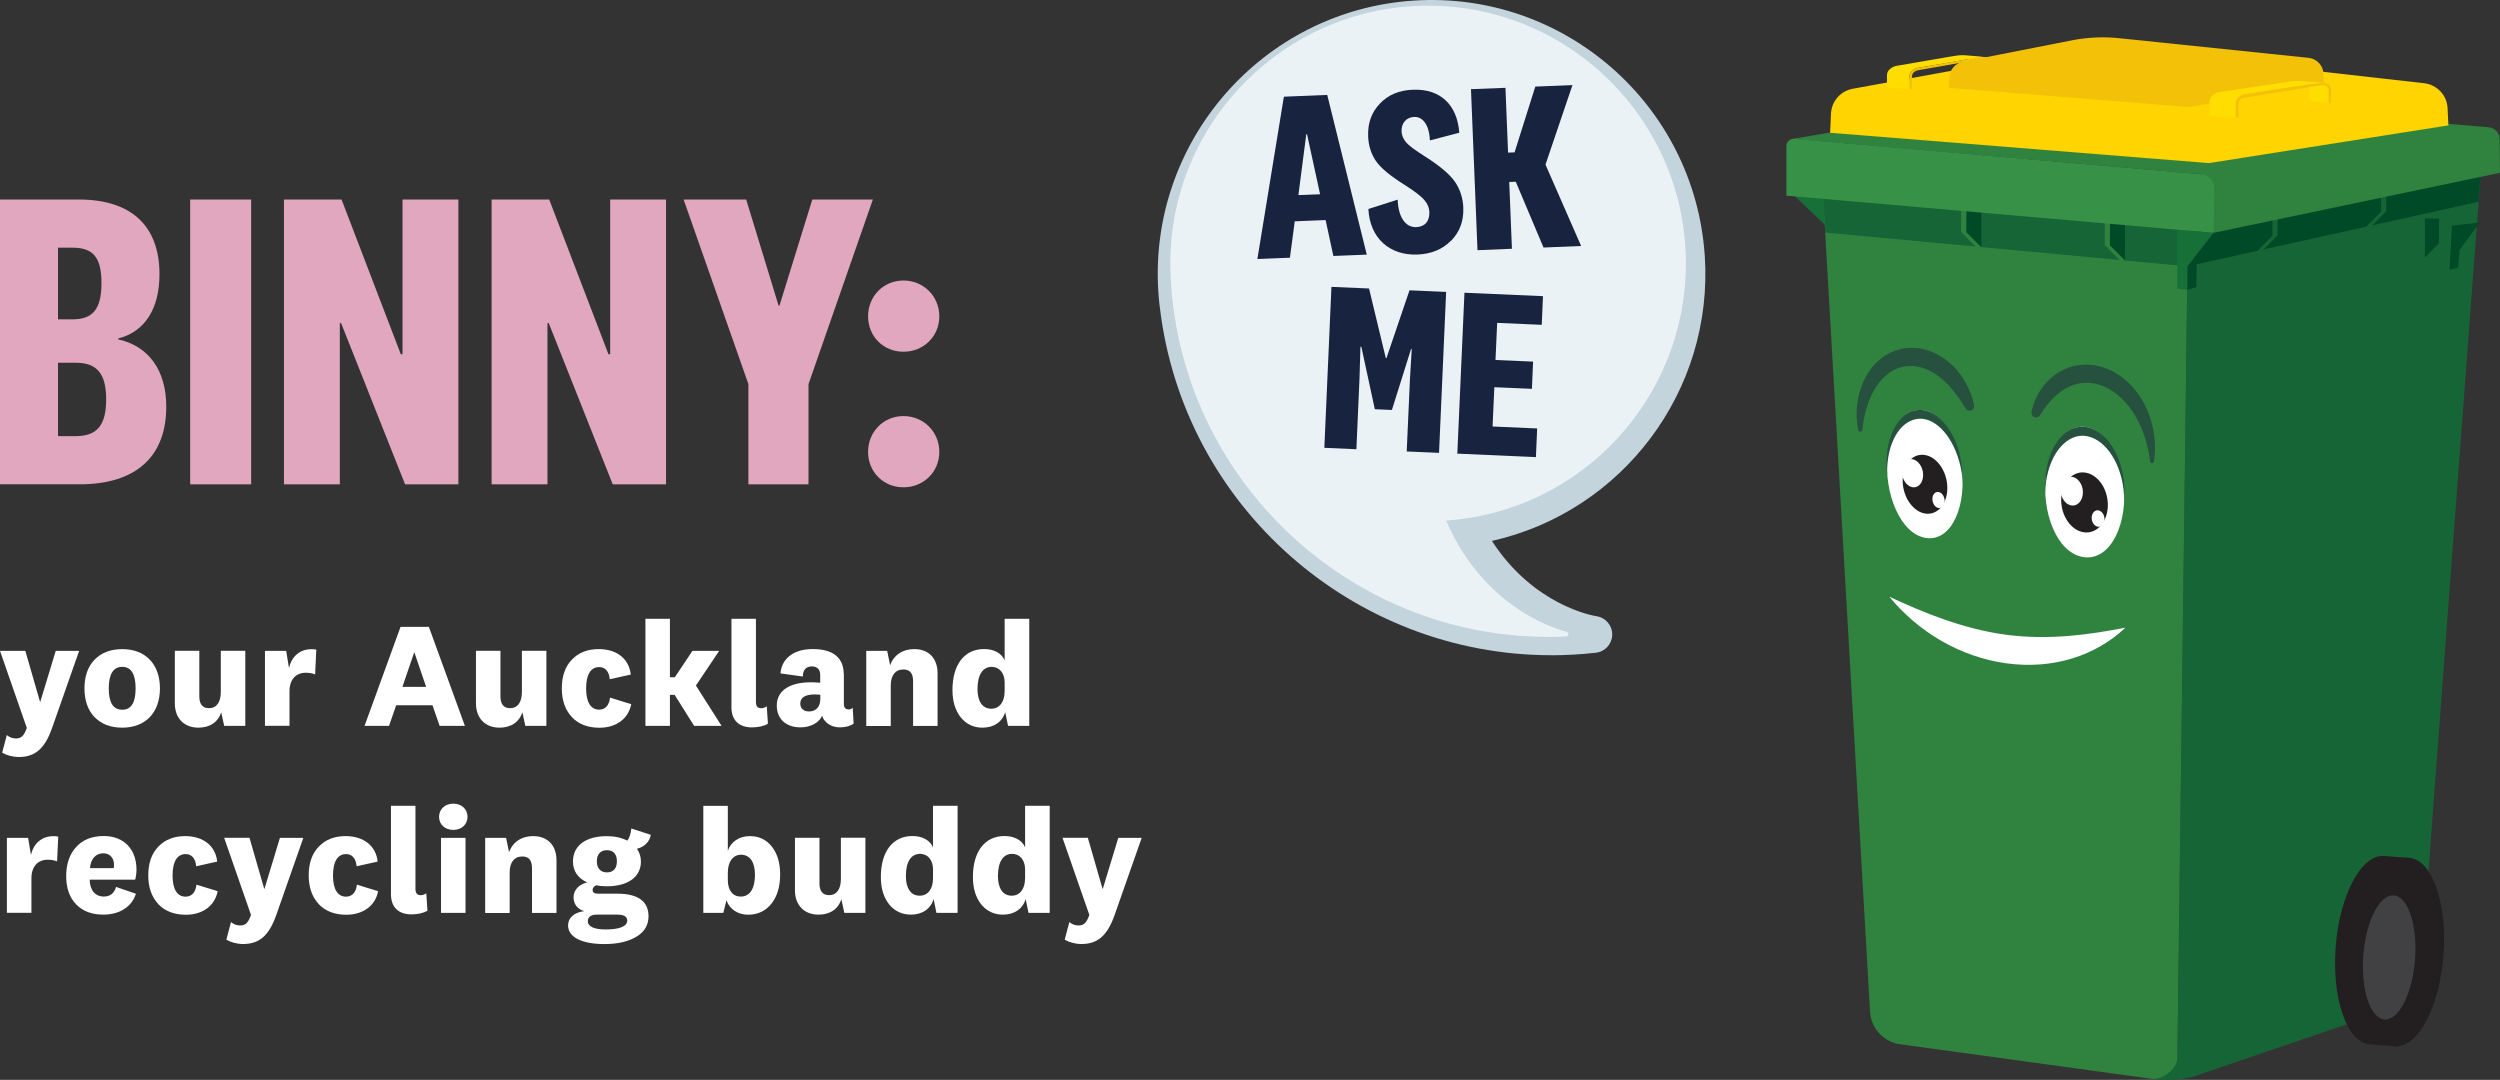 <?xml version="1.0" encoding="UTF-8"?>
<svg id="Layer_1" data-name="Layer 1" xmlns="http://www.w3.org/2000/svg" viewBox="0 0 648.21 280">
  <rect x="0" y="0" width="648.21" height="280" fill="#333333" stroke="none"/>
  <defs>
    <style>
      .cls-1 {
        fill: #ffd400;
      }

      .cls-1, .cls-2, .cls-3, .cls-4, .cls-5, .cls-6, .cls-7, .cls-8, .cls-9, .cls-10, .cls-11, .cls-12, .cls-13, .cls-14, .cls-15, .cls-16 {
        stroke-width: 0px;
      }

      .cls-2 {
        fill: #ebf2f6;
      }

      .cls-3 {
        fill: #f3c108;
      }

      .cls-4 {
        fill: #fff;
      }

      .cls-5 {
        fill: #c3d4dd;
      }

      .cls-6 {
        fill: #177038;
      }

      .cls-7 {
        fill: #18233f;
      }

      .cls-8 {
        fill: #231f20;
      }

      .cls-9 {
        fill: #004a27;
      }

      .cls-10 {
        fill: #414042;
      }

      .cls-11 {
        fill: #e1a7bf;
      }

      .cls-12 {
        fill: #26513e;
      }

      .cls-13 {
        fill: #379248;
      }

      .cls-14 {
        fill: #166536;
      }

      .cls-15 {
        fill: #fd0;
      }

      .cls-16 {
        fill: #30833f;
      }
    </style>
  </defs>
  <g>
    <polygon class="cls-9" points="483.88 50.8 483.88 57.54 487.8 61.48 487.79 50.64 483.88 50.8"/>
    <polygon class="cls-16" points="482.57 51.58 482.57 57.45 486.43 61.35 487.8 61.48 483.88 57.54 483.92 51.64 482.57 51.58"/>
    <polygon class="cls-6" points="465.22 50.72 475.28 60.3 475.66 67.07 478.02 67.4 477.31 51.78 465.22 50.72"/>
    <g>
      <path class="cls-14" d="m564.56,274.21l2.72-213.05c.02-1.47,1.07-2.73,2.51-3.01l69.51-13.52c2.02-.4,3.84,1.24,3.69,3.29l-15.67,209.25c-.09,1.25-.92,2.31-2.1,2.71l-56.7,19.31s-4.94,1.42-10.68.53c0,0,5.46-.34,6.7-5.5"/>
      <path class="cls-16" d="m567.3,58.63l-94.62-8.12,12.19,211.8c.25,4.32,3.52,7.86,7.81,8.45l65.17,8.95c2.57.35,6.66-2.28,6.7-5.5l2.75-215.58h.01Z"/>
    </g>
    <polygon class="cls-14" points="567.16 69.06 567.3 58.63 472.68 50.51 473.25 60.3 567.16 69.06"/>
    <polygon class="cls-9" points="509.8 53.47 509.8 60.2 513.73 64.15 513.72 53.31 509.8 53.47"/>
    <polygon class="cls-16" points="508.49 54.25 508.49 60.12 512.36 64.01 513.73 64.15 509.8 60.2 509.84 54.31 508.49 54.25"/>
    <polygon class="cls-9" points="547.03 56.88 547.03 63.61 550.97 67.55 550.96 56.71 547.03 56.88"/>
    <polygon class="cls-16" points="545.74 57.66 545.74 63.53 549.6 67.42 550.97 67.55 547.03 63.62 547.09 57.72 545.74 57.66"/>
    <polygon class="cls-9" points="567.16 69.06 642.66 52.31 643.29 43.86 568.06 57.5 567.16 69.06"/>
    <polygon class="cls-9" points="642.97 57.69 637.74 64.77 637.4 69.39 635.14 69.94 635.74 58.51 642.97 57.69"/>
    <polygon class="cls-9" points="589.23 54.37 589.23 61.1 585.3 65.05 585.31 54.21 589.23 54.37"/>
    <polygon class="cls-14" points="590.53 55.15 590.53 61.02 586.67 64.92 585.3 65.05 589.23 61.1 589.19 55.21 590.53 55.15"/>
    <polygon class="cls-9" points="617.4 48.13 617.4 54.87 613.48 58.81 613.49 47.97 617.4 48.13"/>
    <polygon class="cls-14" points="618.71 48.91 618.71 54.78 614.85 58.68 613.48 58.81 617.4 54.87 617.36 48.97 618.71 48.91"/>
    <polygon class="cls-9" points="632.44 56.73 632.44 63.09 628.74 66.8 628.75 56.59 632.44 56.73"/>
    <polygon class="cls-14" points="633.67 57.47 633.67 63.01 630.03 66.68 628.74 66.8 632.44 63.09 632.4 57.54 633.67 57.47"/>
    <g>
      <path class="cls-16" d="m648.2,44.79l-.08-8.72c-.02-1.62-1.25-2.9-2.77-3.06h0l-106.87-9c-1.25-.15-2.51-.1-3.75.14l-69.94,11.86,97.79,8.46,8.26.72,3.11,15.18,74.26-15.57h-.01Z"/>
      <path class="cls-1" d="m474.52,34.43l98.2,7.86,62.11-9.78-.21-4.44c-.15-3.36-2.73-6.1-6.07-6.49l-77.01-8.69c-6.38-.72-12.83-.5-19.14.65l-52.03,9.48c-3.14.57-5.47,3.23-5.62,6.42l-.23,4.99h.01Z"/>
    </g>
    <polygon class="cls-6" points="573.95 60.36 567.16 69.06 567.16 75.14 564.52 74.84 564.52 59.58 573.95 60.36"/>
    <g>
      <path class="cls-15" d="m516.1,19.47v-3.28c0-1.28-2.41-1.49-2.8-1.51l.79.02-4.68-.38c-1.2-.06-2.19.09-3.1.25l-14.68,2.52s-2.37.5-2.37,2.48v3.13l5.86.44v-3.38c0-1.87,2.22-2.17,2.22-2.17l12.83-2.2c.06.15.1.23.1.45v3.04l5.29.65.56-.09h-.01Z"/>
      <path class="cls-3" d="m513.74,15.32l-16.39,2.89s-1.63.23-1.63,1.76v3.08l-.62.1v-3.38c0-1.87,2.22-2.17,2.22-2.17l15.69-2.75s3.09-.7,3.09,1.49v3.1l-.56.09v-3s.13-1.48-1.8-1.24"/>
    </g>
    <polygon class="cls-9" points="567.16 75.14 569.48 74.41 569.57 68.04 567.16 69.06 567.16 75.14"/>
    <path class="cls-3" d="m505.29,22.77l62.21,4.98,35.08-5.83-.13-2.81c-.1-2.13-1.73-3.87-3.84-4.11l-48.78-5.06c-4.04-.46-8.12-.31-12.13.42l-28.71,5.64c-1.99.37-3.46,2.05-3.56,4.07l-.14,2.71h0Z"/>
    <path class="cls-8" d="m633.55,247.67c-1.02,13.5-6.64,24.06-12.56,23.62-5.91-.45-9.89-11.74-8.86-25.24,1.01-13.5,6.64-24.06,12.56-23.62,5.92.45,9.89,11.74,8.87,25.24"/>
    <path class="cls-8" d="m614.47,270.8c-5.91-.45-9.89-11.74-8.87-25.24,1.02-13.5,6.64-24.06,12.56-23.62l6.99.53-3.69,48.85-6.99-.53h0Z"/>
    <path class="cls-10" d="m626.18,248.76c-.67,8.88-4.22,15.86-7.92,15.57s-6.16-7.71-5.5-16.59c.67-8.88,4.22-15.86,7.92-15.57,3.7.28,6.16,7.71,5.5,16.59"/>
    <path class="cls-4" d="m508.51,120.41c1.62,10.12-2.2,19.91-8.95,19.1-6.7-.81-11.11-11.5-10.16-21.21.75-7.67,4.76-12.43,9.09-11.97,4.36.45,8.75,6.12,10.04,14.09"/>
    <path class="cls-8" d="m504.91,126.27c.11,4.2-2.38,7.28-5.56,6.91s-5.86-4.05-6.01-8.22c-.16-4.21,2.31-7.37,5.52-7.02,3.22.35,5.94,4.1,6.05,8.33"/>
    <path class="cls-4" d="m498.63,123.01c.07,2.02-1.12,3.51-2.64,3.34s-2.81-1.95-2.89-3.95c-.07-2.02,1.1-3.53,2.64-3.36,1.53.17,2.83,1.96,2.9,3.97"/>
    <path class="cls-4" d="m504.22,129.83c.03,1.15-.66,2-1.53,1.9-.88-.1-1.61-1.12-1.65-2.26-.03-1.16.65-2.01,1.53-1.91.88.1,1.62,1.12,1.65,2.27"/>
    <path class="cls-12" d="m489.39,120.08c.75-7.65,4.81-11.93,9.14-11.48,4.35.46,8.82,5.99,10.1,13.93.15.93.22,1.74.23,2.92.12-1.56-.03-3.79-.3-5.5-1.28-7.97-5.74-13.18-10.1-13.64-4.34-.45-8.46,3.83-9.21,11.51-.16,1.64-.13,4.07.07,5.41-.06-.92-.02-2.25.07-3.15"/>
    <path class="cls-4" d="m489.9,154.75c7.42,9.02,18.23,15.57,30.26,17.23,12.19,1.68,23.27-1.98,30.92-9.24-9.09,1.77-19.74,3.34-31.01,1.83-11.13-1.49-21.5-5.8-30.16-9.83"/>
    <path class="cls-12" d="m481.81,111.49c-1.76-8.24,1.99-18.85,10.97-20.97,6.89-1.64,13.68,2.81,16.86,8.67,1.03,1.86,1.81,3.82,2.21,5.86.13.65-.29,1.28-.94,1.41-.52.1-1.01-.14-1.27-.57-.99-1.62-2-3.17-3.16-4.56-8.19-10.14-18.75-8.08-22.53,4.52-.54,1.82-.86,3.7-1.08,5.6-.05.6-.94.65-1.05.05"/>
    <path class="cls-12" d="m557.46,119.57c-.47-3.89-1.58-7.78-3.5-11.18-3.34-6.23-10.33-11.34-17.29-8.2-3.3,1.46-5.77,4.33-7.72,7.45-.34.58-1.11.76-1.67.41-.44-.27-.63-.78-.54-1.25.91-4.44,3.73-8.6,7.91-10.75,4.28-2.3,9.82-1.84,13.88.64,5.86,3.47,9.29,9.98,10.07,16.56.26,2.13.22,4.28-.09,6.36-.04.29-.31.49-.61.45-.24-.04-.43-.23-.45-.47"/>
    <path class="cls-4" d="m530.55,122.84c-1.39,9.9,2.83,20.78,9.84,21.63,7.06.86,11.48-9.1,10.17-19.42-1.02-8.12-5.42-13.91-9.98-14.39-4.53-.47-8.93,4.37-10.02,12.18"/>
    <path class="cls-8" d="m546.53,131.02c-.05,4.28-2.79,7.4-6.11,7.01-3.32-.4-5.99-4.14-5.99-8.39s2.72-7.49,6.07-7.13c3.38.38,6.07,4.2,6.03,8.51"/>
    <path class="cls-4" d="m540.06,127.68c0,2.06-1.31,3.57-2.9,3.39s-2.88-1.99-2.88-4.04,1.3-3.59,2.9-3.41c1.6.17,2.9,2,2.89,4.06"/>
    <path class="cls-4" d="m545.66,134.64c-.01,1.18-.77,2.03-1.68,1.93-.92-.11-1.65-1.14-1.64-2.31,0-1.18.76-2.04,1.68-1.94.92.11,1.66,1.15,1.65,2.32"/>
    <path class="cls-12" d="m550.61,126.91c-1.02-8.09-5.47-13.42-10.02-13.9-4.52-.48-9,4.2-10.09,11.96-.13.91-.18,1.71-.15,2.91-.17-1.61-.08-3.84.15-5.51,1.1-7.82,5.57-12.17,10.1-11.7,4.56.48,9.06,5.8,10.09,13.92.22,1.73.26,4.25.07,5.6.03-.94-.05-2.33-.16-3.29"/>
    <path class="cls-13" d="m574.1,48.82l-.15,11.55-110.76-9.64v-12.86c0-1.1.94-1.96,2.04-1.87l105.6,9.19c1.87.17,3.3,1.75,3.26,3.63"/>
    <path class="cls-15" d="m604.43,26.71v-3.66c0-1.43-1.85-1.63-2.28-1.65h.03l-5.8-.41c-.1,0-.19-.01-.29-.02-.15-.02-.24-.02-.24-.02,0,0-1.7.11-2.3.2l-18.22,2.75s-2.47.42-2.47,2.81v3.43l6.88.46v-3.77c0-2.09,2.47-2.42,2.47-2.42l16.43-2.48c.06.17.11.38.11.62v3.57l5.06.69.63-.1v.02Z"/>
    <path class="cls-3" d="m601.78,22.09l-19.55,2.99s-1.83.26-1.83,1.98v3.44l-.69.11v-3.77c0-2.09,2.47-2.42,2.47-2.42l18.77-2.83s3.46-.78,3.46,1.67v3.47l-.63.1v-3.35s.14-1.65-2.02-1.38"/>
    <g>
      <path class="cls-5" d="m437.25,66.58c-2.43-36.49-34-64.09-70.48-61.66-36.49,2.43-64.09,33.99-61.66,70.48.07,1.1.17,2.18.3,3.25h0s0,.07.01.1c0,.08.02.16.03.24,6.25,53.3,54.44,91.55,107.82,85.49,0,0-21.86-3.15-33.9-27.79,34.6-4.28,60.24-34.9,57.89-70.12"/>
      <path class="cls-5" d="m402.22,169.89c-51.06,0-95.37-38.39-101.5-90.24-.02-.11-.04-.24-.05-.38,0-.06-.01-.12-.02-.18-.13-1.11-.24-2.24-.31-3.37C297.75,36.66,327.4,2.76,366.45.16c38.99-2.6,72.77,26.89,75.54,65.79.01.1.02.21.03.32,2.35,35.19-21.46,66.41-55.19,73.98,10.87,16.83,26.42,19.42,27.14,19.53,2.36.36,4.1,2.42,4.05,4.81-.05,2.39-1.84,4.38-4.22,4.65-3.89.44-7.76.66-11.59.66Zm-92.05-91.61s.01.09.02.13c5.11,43.59,39.93,76.69,81.83,81.37-5.97-4.55-12.16-11.22-16.93-20.99-.68-1.39-.64-3.01.09-4.37.73-1.36,2.08-2.27,3.61-2.46,32.19-3.98,55.74-32.4,53.73-64.77-.01-.1-.02-.19-.03-.29-2.26-33.81-31.62-59.46-65.4-57.22-33.8,2.25-59.47,31.59-57.22,65.4.07,1.01.16,2.01.28,2.99,0,.05.01.1.02.16,0,.02,0,.03,0,.05Zm.02.47h0s0,0,0,0Zm0,0h0s0,0,0,0Zm0,0h0s0,0,0,0Zm0,0h0s0,0,0,0Zm0,0h0s0,0,0,0Zm0,0h0s0,0,0,0Zm0,0h0s0,0,0,0Zm0,0s0,0,0,0c0,0,0,0,0,0Zm0-.06h0s0,0,0,0Zm-.23-1.37s0,0,0,0c0,0,0,0,0,0Zm0,0s0,0,0,0c0,0,0,0,0,0Z"/>
      <path class="cls-2" d="m436.49,68.3c0-36.57-29.65-66.21-66.21-66.21s-66.21,29.65-66.21,66.21c0,1.1.03,2.18.08,3.26h0v.1c0,.08,0,.16.01.24,2.69,53.61,48.22,94.98,101.87,92.48,0,0-21.61-4.61-31.97-29.99,34.81-1.96,62.43-30.8,62.43-66.11"/>
      <path class="cls-2" d="m401.47,165.13c-51.83,0-95.31-40.9-97.93-93.18,0-.06-.01-.17-.01-.27v-.1c-.05-1.15-.08-2.23-.08-3.27,0-36.85,29.98-66.83,66.84-66.83s66.83,29.98,66.83,66.82h0c0,35.15-27.23,64.26-62.14,66.68,10.23,24.06,30.98,28.77,31.19,28.82.31.07.52.35.49.66s-.28.56-.59.57c-1.54.07-3.07.11-4.59.11ZM370.28,2.71c-36.17,0-65.59,29.42-65.59,65.59,0,1.02.03,2.08.08,3.24v.13c0,.06,0,.11,0,.16,2.61,51.97,46.01,92.55,97.59,92.04-6.65-2.54-21.04-10.04-28.88-29.24-.08-.19-.06-.4.05-.57.11-.17.29-.28.49-.29,34.67-1.95,61.84-30.71,61.84-65.48,0-36.16-29.43-65.58-65.59-65.58Z"/>
      <path class="cls-7" d="m338.88,34.79h-.18l-2.05,15.8,5.63-.22-3.39-15.57h-.01Zm15.53,31.23l-8.69.35-2.01-9.31-8,.32-1.25,9.44-8.44.34,6.87-42.09,11.24-.46,10.25,41.4h.01Z"/>
      <path class="cls-7" d="m376.23,62.39c-2.22,2.28-5.12,3.46-8.68,3.61-7.31.29-12.38-4.32-12.75-11.81l7.6-2.43c.12,4.44,1.99,7.24,4.8,7.13,2.25-.09,3.51-1.52,3.41-3.95-.04-1.06-.46-2.11-1.25-3.01-.79-.97-2.47-2.28-5.04-3.92-3.78-2.35-6.32-4.44-7.57-6.27-1.27-1.89-1.92-4-2.01-6.37-.14-3.44.87-6.24,3.04-8.51,2.16-2.28,4.99-3.46,8.56-3.6,7.06-.28,11.49,3.85,12.03,11.15l-7.61,2c-.15-3.81-1.75-6.19-4.07-6.09-2.06.08-3.38,1.57-3.29,3.82.04.93.45,1.87,1.18,2.77.72.85,2.33,2.03,4.84,3.62,3.91,2.47,6.51,4.68,7.84,6.63,1.33,1.95,2.05,4.18,2.15,6.67.14,3.44-.93,6.3-3.15,8.58"/>
      <polygon class="cls-7" points="400.72 42.68 409.96 63.78 400.21 64.18 393.01 47.12 391.32 47.19 392.02 64.5 383.09 64.87 381.4 23.12 390.34 22.77 391.02 39.57 392.7 39.51 398.08 22.45 407.71 22.07 400.72 42.68"/>
      <polygon class="cls-7" points="366.04 90.5 365.86 90.5 360.9 106.3 356.47 106.1 352.98 89.93 352.74 89.91 352.5 98.1 351.69 116.48 343.38 116.11 345.22 74.38 354.97 74.8 359.31 92.83 359.49 92.84 365.46 75.27 374.96 75.69 373.12 117.42 364.74 117.06 365.56 98.68 366.04 90.5"/>
      <polygon class="cls-7" points="387 110.58 398.56 111.09 398.24 118.53 377.86 117.62 379.71 75.9 400.07 76.79 399.75 84.22 388.19 83.72 387.76 93.34 397.51 93.76 397.2 100.82 387.46 100.4 387 110.58"/>
    </g>
  </g>
  <g>
    <g>
      <path class="cls-11" d="m30.62,87.76v.22c7.96,1.76,12.49,8.07,12.49,17.47,0,12.94-7.85,20.12-22.44,20.12H0V51.73h20.45c13.6,0,20.9,6.85,20.9,19.35,0,8.95-3.76,14.93-10.73,16.69Zm-15.58-23.54v18.58h3.76c5.3,0,7.51-2.66,7.51-9.4s-2.21-9.18-7.51-9.18c0,0-3.76,0-3.76,0Zm0,29.85v19.01h4.64c5.41,0,7.85-2.77,7.85-9.51s-2.43-9.51-7.85-9.51h-4.64,0Z"/>
      <path class="cls-11" d="m49.31,125.57V51.73h15.81v73.85s-15.81,0-15.81,0Z"/>
      <path class="cls-11" d="m103.92,91.86h.45v-40.13h14.48v73.85h-13.82l-16.59-41.8h-.33v41.8h-14.48V51.73h14.93s15.37,40.13,15.37,40.13Z"/>
      <path class="cls-11" d="m157.76,91.86h.45v-40.13h14.48v73.85h-13.82l-16.59-41.8h-.33v41.8h-14.48V51.73h14.93s15.37,40.13,15.37,40.13Z"/>
      <path class="cls-11" d="m193.47,51.73l8.41,27.53h.22l8.52-27.53h15.7l-16.69,47.87v25.98h-15.58v-25.98l-16.8-47.87h16.25-.02Z"/>
      <path class="cls-11" d="m243.55,82.02c0,5.19-4.09,9.18-9.29,9.18s-9.18-3.97-9.18-9.18,3.98-9.29,9.18-9.29,9.29,4.09,9.29,9.29Zm0,35.15c0,5.19-4.09,9.18-9.29,9.18s-9.18-3.98-9.18-9.18,3.98-9.29,9.18-9.29,9.29,4.09,9.29,9.29Z"/>
    </g>
    <g>
      <g>
        <path class="cls-4" d="m10.37,181.94h.08l4-13.18h6.07l-7,19.95c-1.89,5.38-4.38,7.57-8.65,7.57-1.57,0-3.19-.47-4.31-1.12l1.2-4.57c.77.62,1.5.88,2.38.88,1.39,0,2.08-.69,2.81-2.73L0,168.76h6.57l3.8,13.18Z"/>
        <path class="cls-4" d="m41.47,178.48c0,6.31-3.77,10.19-9.76,10.19-3.04,0-5.42-.92-7.19-2.73-1.73-1.8-2.62-4.31-2.62-7.45s.88-5.65,2.62-7.45c1.76-1.8,4.15-2.73,7.19-2.73,5.99,0,9.76,3.88,9.76,10.19v-.02Zm-6.31,0c0-3.69-1.16-5.58-3.46-5.58s-3.5,1.85-3.5,5.58,1.16,5.54,3.5,5.54,3.46-1.85,3.46-5.54Z"/>
        <path class="cls-4" d="m63.59,188.21h-5.46l-.77-3.54c-.81,2.58-2.96,4-5.92,4-3.69,0-6.11-2.42-6.11-6.31v-13.61h6.35v11.84c0,1.96.84,3.03,2.5,3.03,1.96,0,3.07-1.54,3.07-4.19v-10.69h6.35v19.45h-.01Z"/>
        <path class="cls-4" d="m68.7,188.21v-19.45h5.5l.73,4.42c.73-3.03,2.84-4.85,5.77-4.85.43,0,.84,0,1.31.11l-.3,6.42c-.62-.27-1.5-.43-2.42-.43-2.58,0-4.23,1.76-4.23,4.81v8.95h-6.35Z"/>
        <path class="cls-4" d="m120.56,188.21h-6.57l-1.85-5.34h-9.42l-1.85,5.34h-6.35l9.34-25.68h7.34l9.34,25.68h.01Zm-13.11-18.99h-.08l-3.03,8.88h6.15l-3.03-8.88h-.01Z"/>
        <path class="cls-4" d="m141.67,188.21h-5.46l-.77-3.54c-.81,2.58-2.96,4-5.92,4-3.69,0-6.11-2.42-6.11-6.31v-13.61h6.35v11.84c0,1.96.84,3.03,2.49,3.03,1.96,0,3.07-1.54,3.07-4.19v-10.69h6.35v19.45h0Z"/>
        <path class="cls-4" d="m148.29,185.94c-1.73-1.85-2.62-4.34-2.62-7.45s.84-5.62,2.58-7.42c1.73-1.85,4.08-2.77,7-2.77,4.73,0,7.88,2.58,8.3,6.61l-5.46,1.2c-.15-2-1.16-3.15-2.73-3.15-2.19,0-3.39,1.96-3.39,5.54s1.2,5.5,3.39,5.5c1.58,0,2.62-1.16,2.81-3.11l5.5,1.69c-.73,3.8-3.92,6.11-8.26,6.11-3,0-5.38-.92-7.11-2.73h-.01Z"/>
        <path class="cls-4" d="m186.47,168.76l-6.03,8.99,6.65,10.45h-7.12l-5.04-8.03h-1.23v8.03h-6.35v-27.75h6.35v15.15h1.27l4.57-6.84h6.93Z"/>
        <path class="cls-4" d="m198.81,183.14l.3,4.5c-.96.62-2.53.96-4.12.96-3.39,0-5.34-1.85-5.34-5.23v-22.92h6.35v21.53c0,1.12.43,1.65,1.35,1.65.5,0,.96-.15,1.46-.5h0Z"/>
        <path class="cls-4" d="m218.8,174.83v7.73c0,.92.46,1.38,1.23,1.38.43,0,.77-.11,1.07-.43l.23,4.12c-.88.62-2.15.96-3.5.96-1.73,0-3.11-.65-4-1.76-.27-.3-.5-.69-.65-1.27-.81,1.85-3,3.03-5.62,3.03-3.73,0-6.15-2.15-6.15-5.65,0-3.84,3.26-6.03,8.84-6.03.3,0,1.16,0,2.42.11v-1.96c0-1.5-.77-2.27-2.19-2.27-1.5,0-2.31.92-2.31,2.62l-5.81-.81c.34-3.95,3.5-6.31,8.38-6.31,5.26,0,8.03,2.23,8.03,6.54h.02Zm-6.11,6.46v-1.16c-.47-.04-.92-.08-1.35-.08-2.58,0-3.84.81-3.84,2.38,0,1.27.88,2.04,2.31,2.04,1.73,0,2.88-1.2,2.88-3.19h0Z"/>
        <path class="cls-4" d="m224.61,168.76h5.42l.77,3.73c.92-2.65,3.26-4.19,6.23-4.19,3.73,0,6.07,2.34,6.07,6.31v13.61h-6.35v-11.57c0-2.12-.84-3.07-2.53-3.07-2.04,0-3.26,1.5-3.26,4.12v10.54h-6.35v-19.47Z"/>
        <path class="cls-4" d="m266.87,188.21h-5.5l-.73-3.58c-.77,2.58-2.96,4.04-5.88,4.04-2.31,0-4.19-.88-5.65-2.66-1.42-1.8-2.15-4.15-2.15-7.11,0-6.61,3.11-10.61,8.19-10.61,2.62,0,4.61,1.12,5.34,2.96v-10.8h6.38v27.75h-.01Zm-6.38-8.95v-2.31c0-2.46-1.39-4.04-3.35-4.04-2.34,0-3.69,2.04-3.69,5.77,0,3.22,1.31,5.08,3.57,5.08,2.12,0,3.46-1.73,3.46-4.5h.01Z"/>
      </g>
      <g>
        <path class="cls-4" d="m1.79,236.69v-19.45h5.5l.73,4.42c.73-3.03,2.85-4.85,5.77-4.85.43,0,.84,0,1.31.11l-.3,6.42c-.62-.27-1.5-.43-2.42-.43-2.58,0-4.23,1.76-4.23,4.81v8.95H1.79Z"/>
        <path class="cls-4" d="m30.09,229.97l5.15,1.76c-1.07,3.42-4.27,5.42-8.46,5.42-2.96,0-5.3-.88-7.04-2.66-1.73-1.8-2.58-4.23-2.58-7.34s.88-5.73,2.62-7.57c1.73-1.89,4.12-2.81,7.15-2.81,5.23,0,8.46,3.46,8.46,8.73,0,.81-.15,1.93-.34,2.58h-11.8c.04,2.73,1.46,4.38,3.65,4.38,1.65,0,2.73-.84,3.19-2.5h0Zm-6.76-4.88h6.15c.04-.19.08-.39.08-.88,0-1.73-1.07-2.96-2.77-2.96-1.96,0-3.26,1.42-3.46,3.84h-.01Z"/>
        <path class="cls-4" d="m41.06,234.43c-1.73-1.85-2.62-4.34-2.62-7.45s.84-5.62,2.58-7.42c1.73-1.85,4.08-2.77,7-2.77,4.73,0,7.88,2.58,8.3,6.61l-5.46,1.2c-.15-2-1.16-3.15-2.73-3.15-2.19,0-3.39,1.96-3.39,5.54s1.2,5.5,3.39,5.5c1.58,0,2.62-1.16,2.81-3.11l5.5,1.69c-.73,3.8-3.92,6.11-8.26,6.11-3,0-5.38-.92-7.11-2.73h-.01Z"/>
        <path class="cls-4" d="m68.5,230.43h.08l4-13.18h6.07l-7,19.95c-1.89,5.38-4.38,7.57-8.65,7.57-1.57,0-3.19-.47-4.31-1.12l1.2-4.57c.77.62,1.5.88,2.38.88,1.39,0,2.08-.69,2.81-2.73l-6.96-20h6.57l3.8,13.18h0Z"/>
        <path class="cls-4" d="m82.66,234.43c-1.73-1.85-2.62-4.34-2.62-7.45s.84-5.62,2.58-7.42c1.73-1.85,4.08-2.77,7-2.77,4.73,0,7.88,2.58,8.3,6.61l-5.46,1.2c-.15-2-1.16-3.15-2.73-3.15-2.19,0-3.39,1.96-3.39,5.54s1.2,5.5,3.39,5.5c1.57,0,2.62-1.16,2.81-3.11l5.5,1.69c-.73,3.8-3.92,6.11-8.26,6.11-3,0-5.38-.92-7.12-2.73h0Z"/>
        <path class="cls-4" d="m110.53,231.62l.3,4.5c-.96.62-2.53.96-4.12.96-3.39,0-5.34-1.85-5.34-5.23v-22.92h6.35v21.53c0,1.12.43,1.65,1.35,1.65.5,0,.96-.15,1.46-.5h0Z"/>
        <path class="cls-4" d="m121.22,211.79c0,2-1.57,3.39-3.69,3.39s-3.69-1.39-3.69-3.39,1.58-3.42,3.69-3.42,3.69,1.39,3.69,3.42Zm-6.87,24.91v-19.45h6.35v19.45h-6.35Z"/>
        <path class="cls-4" d="m125.8,217.25h5.42l.77,3.73c.92-2.65,3.26-4.19,6.23-4.19,3.73,0,6.07,2.34,6.07,6.31v13.61h-6.35v-11.57c0-2.12-.84-3.07-2.53-3.07-2.04,0-3.26,1.5-3.26,4.12v10.54h-6.35v-19.47Z"/>
        <path class="cls-4" d="m165.05,242.85c-2.08,1.27-4.85,1.93-8.34,1.93-5.8,0-9.42-1.76-9.42-4.85,0-1.96,1.58-3.35,4.19-3.69-1.73-.5-2.77-1.8-2.77-3.61s1.39-3.35,3.54-3.84c-2.42-1.07-3.69-2.96-3.69-5.42,0-4.12,3.31-6.57,8.8-6.57,1.96,0,3.77.39,5.3,1.16.5-.62.88-1.73,1.03-3.15l5.04,1.65c-.27,1.8-1.69,3.15-3.58,3.61.66.96,1.03,2.08,1.03,3.31,0,4.04-3.42,6.42-8.84,6.42-1.03,0-1.96-.08-2.77-.27-.62.3-.92.73-.92,1.23,0,.62.46.96,1.35.96h5.15c5.26,0,8,2,8,5.84,0,2.27-1.03,4.04-3.11,5.3h.01Zm-8.11-1.85c3.69,0,5.69-.81,5.69-2.31,0-1.03-.84-1.54-2.49-1.54h-5.5c-1.39,0-2.23.62-2.23,1.69,0,1.38,1.61,2.15,4.53,2.15h0Zm-2.19-17.68c0,1.8.96,2.88,2.62,2.88s2.58-1.03,2.58-2.88-.92-2.88-2.58-2.88-2.62,1.03-2.62,2.88Z"/>
        <path class="cls-4" d="m182.36,208.94h6.35v11.65c.77-2.31,2.96-3.8,5.69-3.8,2.42,0,4.31.92,5.73,2.73s2.15,4.19,2.15,7.19c0,3.19-.77,5.73-2.27,7.61s-3.54,2.85-6.03,2.85c-2.66,0-4.81-1.42-5.62-3.73l-.81,3.26h-5.19v-27.75h.01Zm6.35,17.26v1.96c0,2.73,1.31,4.31,3.35,4.31,2.34,0,3.69-2.04,3.69-5.62,0-3.35-1.31-5.23-3.61-5.23-2.04,0-3.42,1.76-3.42,4.57h-.01Z"/>
        <path class="cls-4" d="m224.38,236.69h-5.46l-.77-3.54c-.81,2.58-2.96,4-5.92,4-3.69,0-6.11-2.42-6.11-6.31v-13.61h6.35v11.84c0,1.96.84,3.03,2.49,3.03,1.96,0,3.07-1.54,3.07-4.19v-10.69h6.35v19.45h0Z"/>
        <path class="cls-4" d="m248.3,236.69h-5.5l-.73-3.58c-.77,2.58-2.96,4.04-5.88,4.04-2.31,0-4.19-.88-5.65-2.66-1.42-1.8-2.15-4.15-2.15-7.11,0-6.61,3.11-10.61,8.18-10.61,2.62,0,4.61,1.12,5.34,2.96v-10.8h6.38v27.75h0Zm-6.38-8.95v-2.31c0-2.46-1.39-4.04-3.35-4.04-2.34,0-3.69,2.04-3.69,5.77,0,3.22,1.31,5.08,3.58,5.08,2.12,0,3.46-1.73,3.46-4.5Z"/>
        <path class="cls-4" d="m272.17,236.69h-5.5l-.73-3.58c-.77,2.58-2.96,4.04-5.88,4.04-2.31,0-4.19-.88-5.65-2.66-1.42-1.8-2.15-4.15-2.15-7.11,0-6.61,3.11-10.61,8.19-10.61,2.62,0,4.61,1.12,5.34,2.96v-10.8h6.38v27.75h-.01Zm-6.38-8.95v-2.31c0-2.46-1.39-4.04-3.35-4.04-2.34,0-3.69,2.04-3.69,5.77,0,3.22,1.31,5.08,3.57,5.08,2.12,0,3.46-1.73,3.46-4.5h.01Z"/>
        <path class="cls-4" d="m285.87,230.43h.08l4-13.18h6.07l-7,19.95c-1.89,5.38-4.38,7.57-8.65,7.57-1.57,0-3.19-.47-4.31-1.12l1.2-4.57c.77.62,1.5.88,2.38.88,1.39,0,2.08-.69,2.81-2.73l-6.96-20h6.57l3.8,13.18h0Z"/>
      </g>
    </g>
  </g>
</svg>